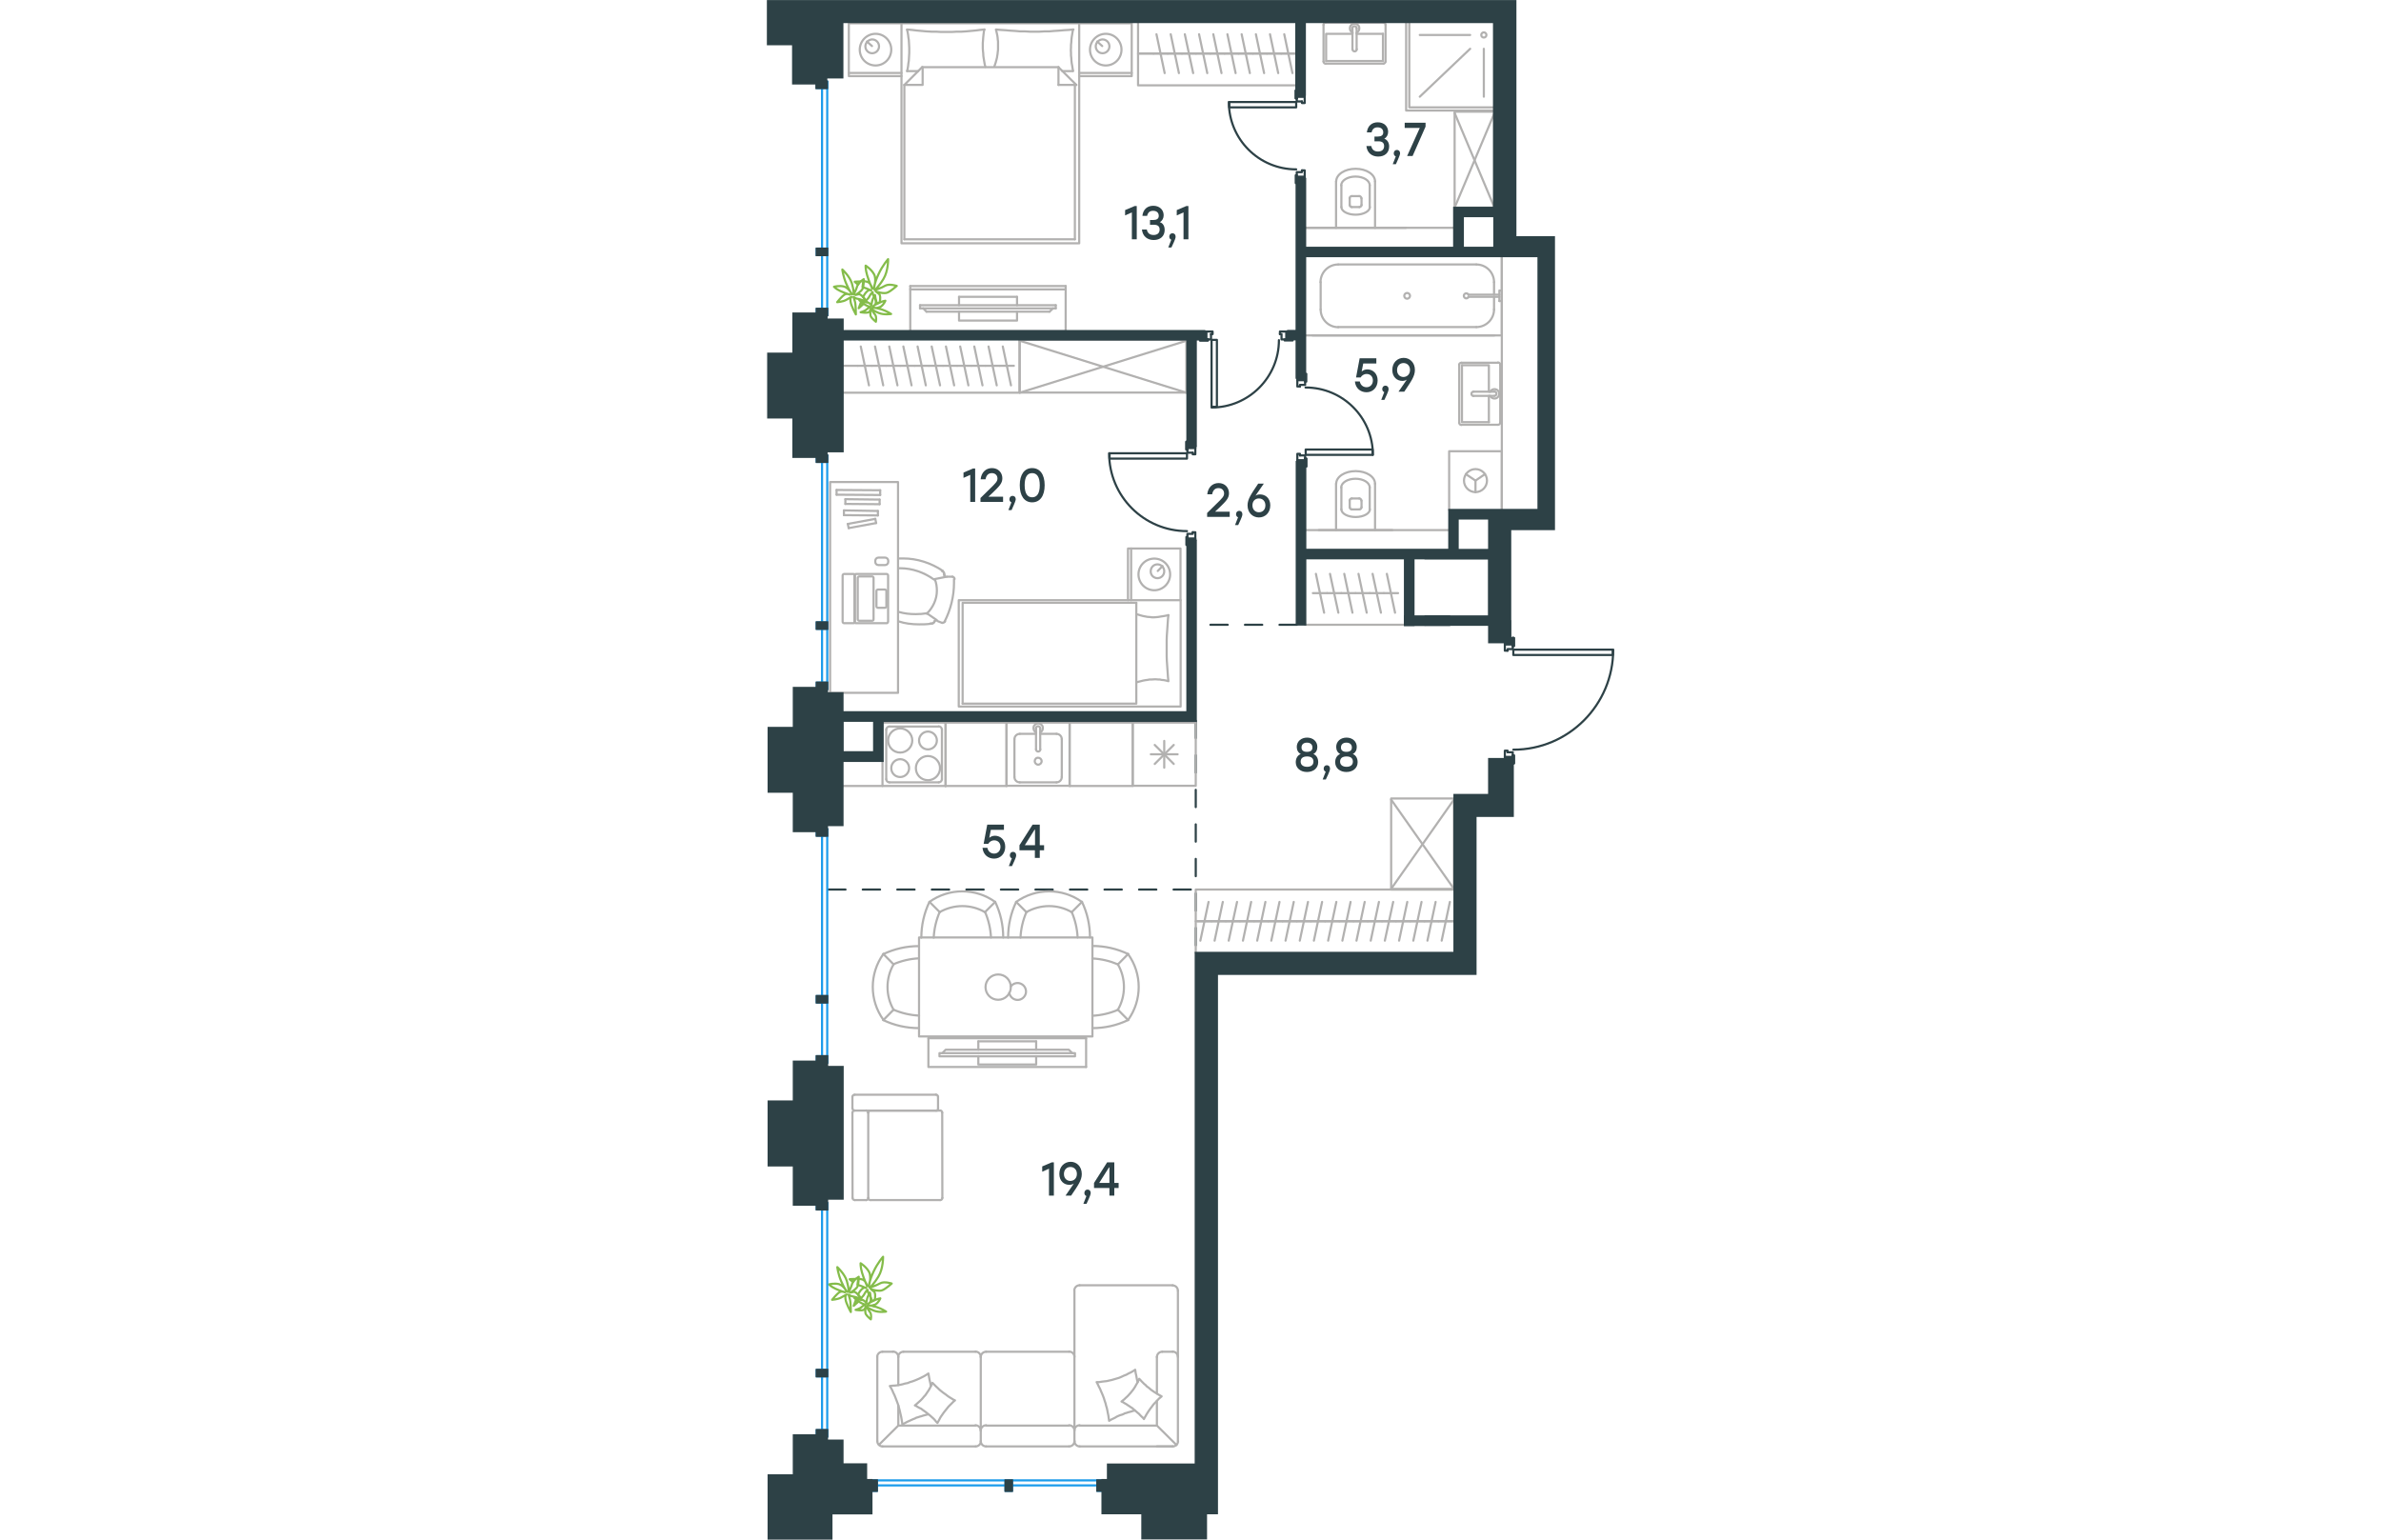 <?xml version="1.0" encoding="utf-8"?>
<!-- Generator: Adobe Illustrator 26.5.0, SVG Export Plug-In . SVG Version: 6.00 Build 0)  -->
<svg version="1.1" id="Слой_1" xmlns="http://www.w3.org/2000/svg" xmlns:xlink="http://www.w3.org/1999/xlink" x="0px" y="0px"
	 viewBox="0 0 588.9 1070" style="enable-background:new 0 0 588.9 1070;" xml:space="preserve" width="883" height="571">
<style type="text/css">
	.st0{fill:none;stroke:#2D4146;stroke-width:1.5;stroke-linecap:round;stroke-linejoin:round;stroke-miterlimit:10;}
	
		.st1{fill:none;stroke:#2D4146;stroke-width:1.5;stroke-linecap:round;stroke-linejoin:round;stroke-miterlimit:10;stroke-dasharray:12;}
	.st2{fill:none;stroke:#B2B1B0;stroke-width:1.5;stroke-linecap:round;stroke-linejoin:round;stroke-miterlimit:10;}
	.st3{fill:none;stroke:#B2B1B0;stroke-width:1.5;stroke-linecap:round;stroke-linejoin:round;stroke-miterlimit:22.926;}
	.st4{fill:none;stroke:#84BC4A;stroke-width:1.5;stroke-linecap:round;stroke-linejoin:round;stroke-miterlimit:22.926;}
	.st5{fill:none;stroke:#1D9CEB;stroke-width:1.5;stroke-linecap:round;stroke-linejoin:round;stroke-miterlimit:22.926;}
	.st6{enable-background:new    ;}
	.st7{fill:#2D4146;}
	.st8{fill-rule:evenodd;clip-rule:evenodd;fill:#2D4146;stroke:#2D4146;stroke-width:1.5;stroke-miterlimit:10;}
</style>
<rect x="292.3" y="309.9" class="st0" width="5.5" height="1.5"/>
<rect x="292.3" y="374.2" class="st0" width="5.5" height="1.4"/>
<path class="st0" d="M237.9,315c0,29.9,24.2,54.1,54.1,54.1"/>
<rect x="238.2" y="315" class="st0" width="53.8" height="3.7"/>
<line class="st0" x1="292.3" y1="312.4" x2="292.3" y2="311.2"/>
<polyline class="st0" points="292.3,309.9 292.3,307 291.6,307 291.6,312.4 292.3,312.4 "/>
<line class="st0" x1="292.3" y1="378.7" x2="292.3" y2="375.7"/>
<polyline class="st0" points="292.3,378.7 291.6,378.7 291.6,373.2 292.3,373.2 292.3,374.2 292.3,373.2 291.6,373.2 291.6,378.7 
	292.3,378.7 292.3,375.7 "/>
<line class="st0" x1="292.3" y1="312.4" x2="292.3" y2="311.2"/>
<polyline class="st0" points="292.3,309.9 292.3,307 291.6,307 291.6,312.4 292.3,312.4 "/>
<polyline class="st0" points="296,314.6 296,315.7 297.8,315.7 297.8,311.2 "/>
<polyline class="st0" points="292.3,311.2 292.3,314.6 296,314.6 "/>
<polyline class="st0" points="296,369.9 296,371 292.3,371 292.3,374.2 "/>
<polyline class="st0" points="297.8,374.2 297.8,369.9 296,369.9 "/>
<rect x="512.9" y="526" class="st0" width="5.5" height="1.4"/>
<rect x="512.9" y="446.4" class="st0" width="5.5" height="1.5"/>
<path class="st0" d="M518.8,521c38.3,0,69.4-31.1,69.4-69.5"/>
<rect x="518.8" y="451.5" class="st0" width="69.1" height="3.7"/>
<line class="st0" x1="518.4" y1="525" x2="518.4" y2="526"/>
<polyline class="st0" points="518.4,527.5 518.4,530.5 519.2,530.5 519.2,525 518.4,525 "/>
<line class="st0" x1="518.4" y1="443.4" x2="518.4" y2="446.4"/>
<polyline class="st0" points="518.4,447.8 518.4,448.9 519.2,448.9 519.2,443.4 518.4,443.4 "/>
<line class="st0" x1="518.4" y1="525" x2="518.4" y2="526"/>
<polyline class="st0" points="518.4,527.5 518.4,530.5 519.2,530.5 519.2,525 518.4,525 "/>
<line class="st0" x1="518.4" y1="443.4" x2="518.4" y2="446.4"/>
<polyline class="st0" points="518.4,447.8 518.4,448.9 519.2,448.9 519.2,443.4 518.4,443.4 "/>
<polyline class="st0" points="514.8,452.2 514.8,451.1 518.4,451.1 518.4,447.8 "/>
<polyline class="st0" points="512.9,447.8 512.9,452.2 514.8,452.2 "/>
<polyline class="st0" points="514.8,522.8 514.8,521.7 512.9,521.7 512.9,526 "/>
<polyline class="st0" points="518.4,526 518.4,522.8 514.8,522.8 "/>
<rect x="304" y="230.4" class="st0" width="1.5" height="5.5"/>
<rect x="361" y="230.4" class="st0" width="1.4" height="5.5"/>
<path class="st0" d="M309.1,283.2c25.8,0,46.8-21,46.8-46.8"/>
<rect x="309.1" y="236.2" class="st0" width="3.7" height="46.5"/>
<line class="st0" x1="306.5" y1="235.9" x2="305.5" y2="235.9"/>
<polyline class="st0" points="304,235.9 301.1,235.9 301.1,236.6 306.5,236.6 306.5,235.9 "/>
<line class="st0" x1="365.4" y1="235.9" x2="362.4" y2="235.9"/>
<polyline class="st0" points="365.4,235.9 365.4,236.6 359.9,236.6 359.9,235.9 361,235.9 359.9,235.9 359.9,236.6 365.4,236.6 
	365.4,235.9 362.4,235.9 "/>
<line class="st0" x1="306.5" y1="235.9" x2="305.5" y2="235.9"/>
<polyline class="st0" points="304,235.9 301.1,235.9 301.1,236.6 306.5,236.6 306.5,235.9 "/>
<polyline class="st0" points="308.7,232.2 309.8,232.2 309.8,230.4 305.5,230.4 "/>
<polyline class="st0" points="305.5,235.9 308.7,235.9 308.7,232.2 "/>
<polyline class="st0" points="356.6,232.2 357.7,232.2 357.7,235.9 361,235.9 "/>
<polyline class="st0" points="361,230.4 356.6,230.4 356.6,232.2 "/>
<rect x="368.3" y="65.8" class="st0" width="5.5" height="1.5"/>
<rect x="368.3" y="122.8" class="st0" width="5.5" height="1.5"/>
<path class="st0" d="M321.1,70.9c0,25.9,20.9,46.8,46.8,46.8"/>
<rect x="321.4" y="70.9" class="st0" width="46.5" height="3.7"/>
<line class="st0" x1="368.3" y1="68.3" x2="368.3" y2="67.2"/>
<polyline class="st0" points="368.3,65.8 368.3,62.9 367.6,62.9 367.6,68.3 368.3,68.3 "/>
<line class="st0" x1="368.3" y1="127.2" x2="368.3" y2="124.3"/>
<polyline class="st0" points="368.3,127.2 367.6,127.2 367.6,121.8 368.3,121.8 368.3,122.8 368.3,121.8 367.6,121.8 367.6,127.2 
	368.3,127.2 368.3,124.3 "/>
<line class="st0" x1="368.3" y1="68.3" x2="368.3" y2="67.2"/>
<polyline class="st0" points="368.3,65.8 368.3,62.9 367.6,62.9 367.6,68.3 368.3,68.3 "/>
<polyline class="st0" points="371.9,70.5 371.9,71.6 373.8,71.6 373.8,67.2 "/>
<polyline class="st0" points="368.3,67.2 368.3,70.5 371.9,70.5 "/>
<polyline class="st0" points="371.9,118.4 371.9,119.6 368.3,119.6 368.3,122.8 "/>
<polyline class="st0" points="373.8,122.8 373.8,118.4 371.9,118.4 "/>
<rect x="368.7" y="319.8" class="st0" width="5.5" height="1.5"/>
<rect x="368.7" y="262.7" class="st0" width="5.5" height="1.5"/>
<path class="st0" d="M421.2,316.1c0-25.9-20.9-46.8-46.8-46.8"/>
<rect x="374.5" y="312.4" class="st0" width="46.5" height="3.7"/>
<line class="st0" x1="374.1" y1="318.7" x2="374.1" y2="319.8"/>
<polyline class="st0" points="374.1,321.2 374.1,324.2 374.9,324.2 374.9,318.7 374.1,318.7 "/>
<line class="st0" x1="374.1" y1="259.8" x2="374.1" y2="262.7"/>
<polyline class="st0" points="374.1,259.8 374.9,259.8 374.9,265.2 374.1,265.2 374.1,264.2 374.1,265.2 374.9,265.2 374.9,259.8 
	374.1,259.8 374.1,262.7 "/>
<line class="st0" x1="374.1" y1="318.7" x2="374.1" y2="319.8"/>
<polyline class="st0" points="374.1,321.2 374.1,324.2 374.9,324.2 374.9,318.7 374.1,318.7 "/>
<polyline class="st0" points="370.5,316.5 370.5,315.4 368.7,315.4 368.7,319.8 "/>
<polyline class="st0" points="374.1,319.8 374.1,316.5 370.5,316.5 "/>
<polyline class="st0" points="370.5,268.6 370.5,267.5 374.1,267.5 374.1,264.2 "/>
<polyline class="st0" points="368.7,264.2 368.7,268.6 370.5,268.6 "/>
<line class="st1" x1="368.3" y1="434.2" x2="295" y2="434.2"/>
<line class="st1" x1="298.1" y1="500.9" x2="298.1" y2="662.2"/>
<line class="st1" x1="42.7" y1="618.2" x2="298.1" y2="618.2"/>
<line class="st2" x1="53.4" y1="254.2" x2="63.3" y2="254.2"/>
<line class="st2" x1="63.3" y1="254.2" x2="73.1" y2="254.2"/>
<line class="st2" x1="71" y1="267.8" x2="65.3" y2="240.8"/>
<line class="st2" x1="73.1" y1="254.2" x2="83" y2="254.2"/>
<line class="st2" x1="80.9" y1="267.8" x2="75.2" y2="240.8"/>
<line class="st2" x1="83" y1="254.2" x2="92.8" y2="254.2"/>
<line class="st2" x1="90.8" y1="267.8" x2="85.1" y2="240.8"/>
<line class="st2" x1="92.8" y1="254.2" x2="102.7" y2="254.2"/>
<line class="st2" x1="100.6" y1="267.8" x2="94.9" y2="240.8"/>
<line class="st2" x1="102.7" y1="254.2" x2="112.6" y2="254.2"/>
<line class="st2" x1="110.5" y1="267.8" x2="104.8" y2="240.8"/>
<line class="st2" x1="112.6" y1="254.2" x2="122.4" y2="254.2"/>
<line class="st2" x1="120.4" y1="267.8" x2="114.6" y2="240.8"/>
<line class="st2" x1="122.4" y1="254.2" x2="132.3" y2="254.2"/>
<line class="st2" x1="130.2" y1="267.8" x2="124.5" y2="240.8"/>
<line class="st2" x1="132.3" y1="254.2" x2="142.2" y2="254.2"/>
<line class="st2" x1="140.1" y1="267.8" x2="134.4" y2="240.8"/>
<line class="st2" x1="142.2" y1="254.2" x2="152" y2="254.2"/>
<line class="st2" x1="149.9" y1="267.8" x2="144.2" y2="240.8"/>
<line class="st2" x1="152" y1="254.2" x2="161.9" y2="254.2"/>
<line class="st2" x1="159.8" y1="267.8" x2="154.1" y2="240.8"/>
<line class="st2" x1="161.9" y1="254.2" x2="171.7" y2="254.2"/>
<line class="st2" x1="169.7" y1="267.8" x2="164" y2="240.8"/>
<polyline class="st2" points="52.5,272.9 175.6,272.9 175.6,235.9 "/>
<line class="st2" x1="269.6" y1="517.7" x2="282.8" y2="530.9"/>
<line class="st2" x1="282.8" y1="517.7" x2="269.6" y2="530.9"/>
<line class="st2" x1="266.9" y1="524.2" x2="285.5" y2="524.2"/>
<line class="st2" x1="276.2" y1="514.9" x2="276.2" y2="533.5"/>
<rect x="254.3" y="502.2" class="st2" width="43.8" height="43.9"/>
<polyline class="st2" points="254.3,546.2 210.5,546.2 254.3,546.2 254.3,502.2 "/>
<path class="st2" d="M210.5,546.2v-43.9V546.2z"/>
<line class="st2" x1="254.3" y1="502.2" x2="210.5" y2="502.2"/>
<line class="st2" x1="175.8" y1="510" x2="187.1" y2="510"/>
<path class="st2" d="M186.2,529c0,1.3,1.1,2.4,2.4,2.4c1.3,0,2.4-1.1,2.4-2.4c0-1.3-1.1-2.4-2.4-2.4
	C187.2,526.5,186.2,527.7,186.2,529z"/>
<path class="st2" d="M187.1,520.8c0,0.8,0.7,1.5,1.5,1.5s1.5-0.7,1.5-1.5"/>
<line class="st2" x1="187.1" y1="506.2" x2="187.1" y2="520.8"/>
<path class="st2" d="M190,506.2c0-0.8-0.6-1.5-1.5-1.5c-0.8,0-1.5,0.7-1.5,1.5"/>
<line class="st2" x1="190" y1="506.2" x2="190" y2="520.8"/>
<path class="st2" d="M190,509c1.4-0.7,2.1-2.2,1.8-3.7s-1.7-2.6-3.2-2.6s-2.9,1.1-3.2,2.6s0.4,3.1,1.8,3.7"/>
<path class="st2" d="M175.8,510c-2,0-3.7,1.6-3.7,3.7"/>
<path class="st2" d="M205,513.7c0-2-1.6-3.7-3.7-3.7"/>
<path class="st2" d="M172.1,540c0,2,1.6,3.7,3.7,3.7"/>
<path class="st2" d="M201.3,543.7c2,0,3.7-1.6,3.7-3.7"/>
<line class="st2" x1="172.1" y1="513.7" x2="172.1" y2="540"/>
<line class="st2" x1="175.8" y1="543.7" x2="201.3" y2="543.7"/>
<line class="st2" x1="205" y1="540" x2="205" y2="513.7"/>
<line class="st2" x1="201.3" y1="510" x2="190" y2="510"/>
<rect x="166.6" y="502.2" class="st2" width="43.8" height="43.9"/>
<polyline class="st2" points="166.6,502.2 166.6,546.2 166.6,502.2 124.2,502.2 "/>
<path class="st2" d="M166.6,546.2h-42.4H166.6z"/>
<line class="st2" x1="124.2" y1="502.2" x2="124.2" y2="546.2"/>
<path class="st2" d="M92.7,523c4.6,0,8.4-3.8,8.4-8.4c0-4.6-3.8-8.4-8.4-8.4c-4.6,0-8.4,3.8-8.4,8.4C84.3,519.2,88,523,92.7,523z"/>
<path class="st2" d="M92.7,540c3.4,0,6.2-2.8,6.2-6.2s-2.8-6.2-6.2-6.2s-6.2,2.8-6.2,6.2C86.5,537.4,89.3,540,92.7,540z"/>
<path class="st2" d="M112,542.2c4.6,0,8.4-3.8,8.4-8.4c0-4.6-3.8-8.4-8.4-8.4c-4.6,0-8.4,3.8-8.4,8.4
	C103.6,538.5,107.3,542.2,112,542.2z"/>
<path class="st2" d="M112,520.8c3.4,0,6.2-2.8,6.2-6.2s-2.8-6.2-6.2-6.2s-6.2,2.8-6.2,6.2C105.8,518,108.5,520.8,112,520.8z"/>
<path class="st2" d="M83,541.5c0,1.2,1,2.2,2.2,2.2"/>
<path class="st2" d="M85.2,504.9c-1.2,0-2.2,1-2.2,2.2"/>
<path class="st2" d="M119.5,543.7c1.2,0,2.2-1,2.2-2.2"/>
<path class="st2" d="M121.7,507c0-1.2-1-2.2-2.2-2.2"/>
<line class="st2" x1="83" y1="541.5" x2="83" y2="507"/>
<line class="st2" x1="119.5" y1="543.7" x2="85.2" y2="543.7"/>
<line class="st2" x1="121.7" y1="507" x2="121.7" y2="541.5"/>
<line class="st2" x1="85.2" y1="504.9" x2="119.5" y2="504.9"/>
<polyline class="st2" points="124.2,546.2 80.4,546.2 80.4,528.7 "/>
<polyline class="st2" points="80.4,502.2 124.3,502.2 124.3,546.2 "/>
<rect x="93.6" y="16.2" class="st2" width="123.5" height="152.9"/>
<polyline class="st2" points="217,16.2 253.6,16.2 253.6,52.9 217,52.9 "/>
<polyline class="st2" points="93.6,16.2 57,16.2 57,52.9 93.6,52.9 "/>
<line class="st2" x1="253.6" y1="50.7" x2="217" y2="50.7"/>
<line class="st2" x1="93.6" y1="50.7" x2="57" y2="50.7"/>
<path class="st2" d="M224.6,34.5c0,6.1,4.9,11,11,11c6,0,10.9-4.9,10.9-11s-4.9-11-10.9-11C229.5,23.5,224.6,28.5,224.6,34.5z"/>
<path class="st2" d="M228.6,32.2c0,2.6,2.1,4.8,4.7,4.8c2.6,0,4.8-2.1,4.8-4.8c0-2.6-2.1-4.8-4.8-4.8
	C230.7,27.5,228.6,29.7,228.6,32.2z"/>
<line class="st2" x1="233.1" y1="32" x2="229.6" y2="28.9"/>
<path class="st2" d="M64.6,34.5c0,6.1,4.9,11,11,11c6,0,10.9-4.9,10.9-11s-4.9-11-10.9-11C69.5,23.5,64.6,28.5,64.6,34.5z"/>
<path class="st2" d="M68.5,32.2c0,2.6,2.1,4.8,4.7,4.8c2.6,0,4.8-2.1,4.8-4.8c0-2.6-2.1-4.8-4.8-4.8C70.7,27.5,68.5,29.7,68.5,32.2z
	"/>
<line class="st2" x1="73.1" y1="32" x2="69.6" y2="28.9"/>
<line class="st2" x1="205.4" y1="49.4" x2="212.8" y2="49.4"/>
<polyline class="st2" points="108.3,46.7 108.3,59 95.6,59 "/>
<line class="st2" x1="215.1" y1="59" x2="202.7" y2="46.7"/>
<line class="st2" x1="97.5" y1="49.4" x2="105.2" y2="49.4"/>
<line class="st2" x1="202.7" y1="46.7" x2="202.7" y2="59"/>
<line class="st2" x1="107.9" y1="46.7" x2="95.6" y2="59"/>
<line class="st2" x1="215.1" y1="59" x2="202.7" y2="59"/>
<polyline class="st2" points="159.3,20.5 162.6,20.8 165.9,21 169.3,21.3 172.6,21.5 176,21.8 179.4,21.8 182.8,22 186.2,22 
	189.5,22 192.9,21.8 196.3,21.8 199.6,21.5 203,21.3 206.4,21 209.7,20.8 213.1,20.5 "/>
<polyline class="st2" points="158.2,46 158.5,45.2 158.8,44.2 159.1,43.4 159.3,42.5 159.6,41.5 159.8,40.7 160,39.9 160.1,39 
	160.3,38 160.4,37.2 160.5,36.2 160.6,35.4 160.7,34.5 160.7,33.5 160.7,32.5 160.7,31.5 160.7,30.2 160.7,28.8 160.5,27.4 
	160.4,26 160.2,24.7 159.9,23.3 159.6,22 159.3,20.7 "/>
<polyline class="st2" points="212.8,20.5 212.5,22.2 212.2,24 211.9,25.8 211.7,27.7 211.6,29.5 211.4,31.2 211.4,33 211.3,34.8 
	211.4,36.7 211.4,38.5 211.6,40.2 211.7,42 211.9,43.9 212.2,45.5 212.5,47.4 212.8,49.2 "/>
<polyline class="st2" points="151.1,20.5 150.7,23.2 150.4,26 150.3,27.4 150.2,28.7 150.1,30 150.1,31.4 150.1,33.2 150.2,35.2 
	150.4,37 150.5,39 150.8,40.9 151.1,42.7 151.4,44.5 151.9,46.5 "/>
<line class="st2" x1="214.1" y1="166.3" x2="214.1" y2="59"/>
<polyline class="st2" points="97.5,20.5 100.9,20.8 104.2,21.2 107.5,21.5 110.9,21.8 114.3,22 117.6,22 121,22.2 124.4,22.2 
	125.6,22.2 128.8,22.2 132,22 135.3,22 138.5,21.8 141.7,21.5 145,21.2 148.1,20.8 151.3,20.5 "/>
<polyline class="st2" points="97.5,49.4 97.9,47.7 98.2,45.9 98.4,44 98.7,42.2 98.8,40.4 98.9,38.5 99,36.9 99,35 99,33.2 
	98.9,31.4 98.8,29.5 98.7,27.8 98.4,26 98.2,24.2 97.9,22.5 97.5,20.7 "/>
<line class="st2" x1="95.6" y1="59" x2="95.6" y2="166.3"/>
<line class="st2" x1="202.7" y1="46.7" x2="107.9" y2="46.7"/>
<line class="st2" x1="214.1" y1="166.3" x2="95.6" y2="166.3"/>
<line class="st2" x1="488.8" y1="33.9" x2="453.8" y2="67.2"/>
<line class="st2" x1="498.3" y1="33.9" x2="498.3" y2="67.2"/>
<line class="st2" x1="488.8" y1="24.3" x2="453.8" y2="24.3"/>
<path class="st2" d="M496.5,24.3c0,1,0.8,1.8,1.8,1.8s1.8-0.8,1.8-1.8s-0.8-1.8-1.8-1.8C497.3,22.5,496.5,23.3,496.5,24.3z"/>
<polyline class="st2" points="505.6,74.6 446.5,74.6 446.5,15.3 "/>
<polyline class="st2" points="505.6,76.8 444.3,76.8 444.3,15.3 "/>
<path class="st2" d="M413.2,137.8c0-0.8-0.7-1.5-1.5-1.5"/>
<path class="st2" d="M406.5,136.3c-0.8,0-1.5,0.7-1.5,1.5"/>
<path class="st2" d="M411.8,143.9c0.8,0,1.5-0.7,1.5-1.5"/>
<path class="st2" d="M405.1,142.4c0,0.8,0.6,1.5,1.4,1.5"/>
<line class="st2" x1="413.3" y1="142.6" x2="413.3" y2="137.8"/>
<line class="st2" x1="411.8" y1="136.3" x2="406.5" y2="136.3"/>
<line class="st2" x1="405.1" y1="137.8" x2="405.1" y2="142.6"/>
<line class="st2" x1="406.5" y1="143.9" x2="411.8" y2="143.9"/>
<path class="st2" d="M399.3,143.9c0,2.9,4.4,5.3,9.9,5.3c5.4,0,9.9-2.4,9.9-5.3"/>
<line class="st2" x1="419" y1="128.8" x2="419" y2="143.9"/>
<path class="st2" d="M419,128.8c0-3.4-4.4-6.1-9.9-6.1c-5.4,0-9.9,2.7-9.9,6.1"/>
<line class="st2" x1="399.3" y1="128.8" x2="399.3" y2="143.9"/>
<path class="st2" d="M422.7,126.1c0-4.9-6-8.8-13.5-8.8s-13.5,3.9-13.5,8.8"/>
<line class="st2" x1="422.7" y1="126.1" x2="422.7" y2="158.3"/>
<line class="st2" x1="395.6" y1="126.1" x2="395.6" y2="158.3"/>
<line class="st2" x1="444.2" y1="158.3" x2="374.1" y2="158.3"/>
<line class="st2" x1="409.9" y1="23.5" x2="428.2" y2="23.5"/>
<polyline class="st2" points="407,23.5 388.7,23.5 388.7,42.4 "/>
<polyline class="st2" points="388.7,42.4 428.2,42.4 428.2,23.5 "/>
<path class="st2" d="M428.5,44.2c0.8,0,1.5-0.7,1.5-1.5"/>
<path class="st2" d="M386.9,42.8c0,0.8,0.7,1.5,1.5,1.5"/>
<path class="st2" d="M430,17.2c0-0.8-0.7-1.5-1.5-1.5"/>
<path class="st2" d="M388.4,15.7c-0.8,0-1.5,0.6-1.5,1.5"/>
<path class="st2" d="M407,34.2c0,0.8,0.7,1.5,1.5,1.5s1.5-0.6,1.5-1.5"/>
<line class="st2" x1="409.9" y1="19.7" x2="409.9" y2="34.2"/>
<path class="st2" d="M409.9,19.7c0-0.8-0.6-1.5-1.5-1.5c-0.8,0-1.5,0.6-1.5,1.5"/>
<line class="st2" x1="407" y1="19.7" x2="407" y2="34.2"/>
<path class="st2" d="M409.9,22.7c1.4-0.7,2.1-2.2,1.8-3.7c-0.3-1.5-1.7-2.6-3.2-2.6s-2.9,1.1-3.2,2.6c-0.3,1.5,0.4,3.1,1.8,3.7"/>
<line class="st2" x1="430" y1="17.2" x2="430" y2="42.8"/>
<line class="st2" x1="428.6" y1="44.2" x2="388.4" y2="44.2"/>
<line class="st2" x1="386.9" y1="42.8" x2="386.9" y2="17.2"/>
<line class="st2" x1="388.4" y1="15.7" x2="428.6" y2="15.7"/>
<line class="st2" x1="374.1" y1="158.3" x2="477.9" y2="158.3"/>
<line class="st2" x1="505.4" y1="196.1" x2="505.4" y2="204.8"/>
<path class="st2" d="M487.6,204.8c-0.3-0.7-1.1-1.1-1.9-0.9c-0.8,0.2-1.3,0.9-1.3,1.7s0.6,1.5,1.3,1.7c0.8,0.2,1.6-0.2,1.9-0.9"/>
<line class="st2" x1="509.1" y1="204.8" x2="487.6" y2="204.8"/>
<line class="st2" x1="509.1" y1="206.3" x2="487.6" y2="206.3"/>
<line class="st2" x1="509.1" y1="209.2" x2="510.8" y2="209.2"/>
<polyline class="st2" points="509.1,209.2 509.1,201.9 510.8,201.9 "/>
<path class="st2" d="M447,205.6c0-1.1-0.9-2-2-2s-2,0.9-2,2s0.9,2,2,2S447,206.6,447,205.6z"/>
<path class="st2" d="M505.4,196.1c0-6.8-5.5-12.3-12.3-12.3"/>
<path class="st2" d="M493.1,227.3c6.8,0,12.3-5.5,12.3-12.3"/>
<path class="st2" d="M397.1,183.8c-6.8,0-12.3,5.5-12.3,12.3"/>
<path class="st2" d="M384.9,215.1c0,6.8,5.5,12.3,12.3,12.3"/>
<line class="st2" x1="505.4" y1="215.1" x2="505.4" y2="206.3"/>
<line class="st2" x1="493.1" y1="183.8" x2="397.1" y2="183.8"/>
<line class="st2" x1="384.9" y1="196.1" x2="384.9" y2="215.1"/>
<line class="st2" x1="397.1" y1="227.3" x2="493.1" y2="227.3"/>
<polyline class="st2" points="379.2,233.1 510.8,233.1 510.8,178.1 "/>
<line class="st2" x1="501.8" y1="275.1" x2="501.8" y2="293.4"/>
<polyline class="st2" points="501.8,272.2 501.8,253.8 483.1,253.8 "/>
<polyline class="st2" points="483.1,253.8 483.1,293.4 501.8,293.4 "/>
<path class="st2" d="M481.2,293.8c0,0.8,0.6,1.5,1.4,1.5"/>
<path class="st2" d="M482.6,252.1c-0.8,0-1.5,0.7-1.5,1.5"/>
<path class="st2" d="M508.2,295.2c0.8,0,1.5-0.7,1.5-1.5"/>
<path class="st2" d="M509.7,253.4c0-0.8-0.7-1.5-1.5-1.5"/>
<path class="st2" d="M491.1,272.2c-0.8,0-1.4,0.7-1.4,1.5s0.6,1.5,1.4,1.5"/>
<line class="st2" x1="505.7" y1="275.1" x2="491.1" y2="275.1"/>
<path class="st2" d="M505.7,275.1c0.8,0,1.4-0.7,1.4-1.5s-0.6-1.5-1.4-1.5"/>
<line class="st2" x1="505.7" y1="272.2" x2="491.1" y2="272.2"/>
<path class="st2" d="M502.7,275.1c0.7,1.4,2.2,2.1,3.7,1.8c1.5-0.3,2.6-1.7,2.6-3.2c0-1.6-1.1-2.9-2.6-3.2c-1.5-0.3-3.1,0.4-3.7,1.8
	"/>
<line class="st2" x1="508.2" y1="295.2" x2="482.6" y2="295.2"/>
<line class="st2" x1="481.2" y1="293.8" x2="481.2" y2="253.4"/>
<line class="st2" x1="482.6" y1="252.1" x2="508.2" y2="252.1"/>
<line class="st2" x1="509.7" y1="253.4" x2="509.7" y2="293.8"/>
<polyline class="st2" points="499.1,329.5 492.5,334 485.8,329.5 "/>
<line class="st2" x1="492.5" y1="334" x2="492.5" y2="342.1"/>
<path class="st2" d="M492.5,326c-4.4,0-8,3.6-8,8s3.6,8,8,8s8-3.6,8-8S496.9,326,492.5,326z"/>
<polyline class="st2" points="510.8,354.5 510.8,313.6 474.2,313.6 474.2,354.5 "/>
<polyline class="st2" points="256.8,418.9 136.1,418.9 136.1,489 "/>
<polyline class="st2" points="256.8,426.8 258.3,427.2 259.9,427.7 261.4,428.1 263,428.4 264.5,428.7 266.1,428.8 267.7,429 
	269.3,429 270.6,428.9 271.8,428.8 273,428.6 274.2,428.4 275.5,428.2 276.7,428 279.1,427.5 "/>
<polyline class="st2" points="256.8,474.2 258.3,473.8 259.9,473.4 261.4,473 263,472.7 264.5,472.5 266.1,472.2 267.7,472.2 
	269.3,472.1 270.6,472.1 271.8,472.2 273.1,472.2 274.3,472.5 275.6,472.6 276.8,472.8 278,473.1 279.1,473.4 278.8,470.6 
	278.6,467.7 278.4,464.9 278.2,462 278,459.1 277.9,456.2 277.9,453.4 277.9,450.4 277.9,447.6 277.9,444.7 278,441.8 278.2,439 
	278.4,436.1 278.6,433.2 278.8,430.2 279.1,427.5 "/>
<polyline class="st2" points="256.8,418.9 256.8,489 136.1,489 "/>
<line class="st2" x1="271.7" y1="396.8" x2="275" y2="393.4"/>
<path class="st2" d="M271.5,401.8c2.6,0,4.7-2.1,4.7-4.8c0-2.6-2.1-4.8-4.7-4.8c-2.6,0-4.7,2.1-4.7,4.8
	C266.7,399.7,268.9,401.8,271.5,401.8z"/>
<rect x="133.4" y="417.1" class="st2" width="154.2" height="73.9"/>
<path class="st2" d="M269.3,410.2c6,0,11-4.9,11-11s-4.9-11-11-11s-11,4.9-11,11C258.3,405.2,263.2,410.2,269.3,410.2z"/>
<line class="st2" x1="253.2" y1="381.2" x2="253.2" y2="417.1"/>
<polyline class="st2" points="287.5,417.1 287.5,381.2 251,381.2 251,417.1 "/>
<line class="st2" x1="379.5" y1="412.2" x2="389.4" y2="412.2"/>
<line class="st2" x1="387.3" y1="425.8" x2="381.6" y2="398.8"/>
<line class="st2" x1="389.4" y1="412.2" x2="399.2" y2="412.2"/>
<line class="st2" x1="397.2" y1="425.8" x2="391.4" y2="398.8"/>
<line class="st2" x1="399.2" y1="412.2" x2="409.1" y2="412.2"/>
<line class="st2" x1="407" y1="425.8" x2="401.3" y2="398.8"/>
<line class="st2" x1="409.1" y1="412.2" x2="419" y2="412.2"/>
<line class="st2" x1="416.9" y1="425.8" x2="411.2" y2="398.8"/>
<line class="st2" x1="419" y1="412.2" x2="428.8" y2="412.2"/>
<line class="st2" x1="426.8" y1="425.8" x2="421" y2="398.8"/>
<line class="st2" x1="428.8" y1="412.2" x2="438.7" y2="412.2"/>
<line class="st2" x1="436.6" y1="425.8" x2="430.9" y2="398.8"/>
<line class="st2" x1="374.1" y1="434.2" x2="457.8" y2="434.2"/>
<line class="st2" x1="299.2" y1="640.2" x2="309.1" y2="640.2"/>
<line class="st2" x1="307" y1="626.8" x2="301.3" y2="653.7"/>
<line class="st2" x1="309.1" y1="640.2" x2="319" y2="640.2"/>
<line class="st2" x1="316.9" y1="626.8" x2="311.2" y2="653.7"/>
<line class="st2" x1="319" y1="640.2" x2="328.8" y2="640.2"/>
<line class="st2" x1="326.8" y1="626.8" x2="321" y2="653.7"/>
<line class="st2" x1="328.8" y1="640.2" x2="338.7" y2="640.2"/>
<line class="st2" x1="336.6" y1="626.8" x2="330.9" y2="653.7"/>
<line class="st2" x1="338.7" y1="640.2" x2="348.6" y2="640.2"/>
<line class="st2" x1="346.5" y1="626.8" x2="340.8" y2="653.7"/>
<line class="st2" x1="348.6" y1="640.2" x2="358.4" y2="640.2"/>
<line class="st2" x1="356.3" y1="626.8" x2="350.6" y2="653.7"/>
<line class="st2" x1="358.4" y1="640.2" x2="368.3" y2="640.2"/>
<line class="st2" x1="366.2" y1="626.8" x2="360.5" y2="653.7"/>
<line class="st2" x1="368.3" y1="640.2" x2="378.1" y2="640.2"/>
<line class="st2" x1="376.1" y1="626.8" x2="370.4" y2="653.7"/>
<line class="st2" x1="378.1" y1="640.2" x2="388" y2="640.2"/>
<line class="st2" x1="385.9" y1="626.8" x2="380.2" y2="653.7"/>
<line class="st2" x1="388" y1="640.2" x2="397.9" y2="640.2"/>
<line class="st2" x1="395.8" y1="626.8" x2="390.1" y2="653.7"/>
<line class="st2" x1="397.9" y1="640.2" x2="407.7" y2="640.2"/>
<line class="st2" x1="405.7" y1="626.8" x2="400" y2="653.7"/>
<line class="st2" x1="407.7" y1="640.2" x2="417.6" y2="640.2"/>
<line class="st2" x1="415.5" y1="626.8" x2="409.8" y2="653.7"/>
<line class="st2" x1="298.1" y1="640.2" x2="477.9" y2="640.2"/>
<line class="st2" x1="417.6" y1="640.2" x2="427.5" y2="640.2"/>
<line class="st2" x1="425.4" y1="626.8" x2="419.7" y2="653.7"/>
<line class="st2" x1="427.5" y1="640.2" x2="437.3" y2="640.2"/>
<line class="st2" x1="435.3" y1="626.8" x2="429.5" y2="653.7"/>
<line class="st2" x1="437.3" y1="640.2" x2="447.2" y2="640.2"/>
<line class="st2" x1="445.1" y1="626.8" x2="439.4" y2="653.7"/>
<line class="st2" x1="447.2" y1="640.2" x2="457.1" y2="640.2"/>
<line class="st2" x1="455" y1="626.8" x2="449.3" y2="653.7"/>
<line class="st2" x1="457.1" y1="640.2" x2="466.9" y2="640.2"/>
<line class="st2" x1="464.8" y1="626.8" x2="459.1" y2="653.7"/>
<line class="st2" x1="466.9" y1="640.2" x2="476.8" y2="640.2"/>
<line class="st2" x1="474.7" y1="626.8" x2="469" y2="653.7"/>
<polyline class="st2" points="298.1,662.2 298.1,618.2 477.9,618.2 "/>
<line class="st2" x1="434" y1="618.2" x2="477.9" y2="618.2"/>
<line class="st2" x1="80.4" y1="546.2" x2="52.7" y2="546.2"/>
<path class="st2" d="M164.3,651.5c0-8.6-1.9-17.1-5.6-24.8"/>
<path class="st2" d="M113,626.8c-3.7,7.8-5.6,16.2-5.6,24.8"/>
<path class="st2" d="M158.7,626.8c-13.6-9.8-32-9.8-45.7,0"/>
<line class="st2" x1="120.2" y1="633.9" x2="113.1" y2="626.8"/>
<line class="st2" x1="151.6" y1="633.9" x2="158.7" y2="626.8"/>
<path class="st2" d="M151.6,633.9c-9.7-5.6-21.7-5.6-31.5,0"/>
<path class="st2" d="M155.8,651.5c-0.3-6.1-1.7-12.1-4.1-17.7"/>
<path class="st2" d="M120.1,633.9c-2.4,5.6-3.8,11.6-4.1,17.7"/>
<path class="st2" d="M173.3,626.8c-3.7,7.8-5.6,16.2-5.6,24.8"/>
<path class="st2" d="M224.6,651.5c0-8.6-1.9-17.1-5.6-24.8"/>
<path class="st2" d="M219,626.8c-13.6-9.8-32-9.8-45.7,0"/>
<line class="st2" x1="211.9" y1="633.9" x2="219" y2="626.8"/>
<line class="st2" x1="180.4" y1="633.9" x2="173.3" y2="626.8"/>
<path class="st2" d="M211.9,633.9c-9.7-5.6-21.7-5.6-31.5,0"/>
<path class="st2" d="M180.4,633.9c-2.4,5.6-3.8,11.6-4.1,17.7"/>
<path class="st2" d="M216,651.5c-0.3-6.1-1.7-12.1-4.1-17.7"/>
<path class="st2" d="M226.3,714.5c8.6,0,17-1.9,24.8-5.6"/>
<path class="st2" d="M251.1,663c-7.8-3.7-16.2-5.6-24.8-5.6"/>
<path class="st2" d="M251.1,708.8c9.8-13.7,9.8-32.1,0-45.7"/>
<line class="st2" x1="244" y1="670.2" x2="251.1" y2="663"/>
<line class="st2" x1="244" y1="701.7" x2="251.1" y2="708.9"/>
<path class="st2" d="M244,701.7c5.6-9.7,5.6-21.8,0-31.5"/>
<path class="st2" d="M226.3,705.9c6.1-0.3,12.1-1.7,17.7-4.1"/>
<path class="st2" d="M244,670.2c-5.6-2.4-11.6-3.8-17.7-4.1"/>
<path class="st2" d="M80.9,708.9c7.7,3.7,16.2,5.6,24.8,5.6"/>
<path class="st2" d="M105.7,657.5c-8.6,0-17,1.9-24.8,5.6"/>
<path class="st2" d="M81,663c-9.8,13.7-9.8,32.1,0,45.7"/>
<line class="st2" x1="88.1" y1="670.2" x2="81" y2="663"/>
<line class="st2" x1="88.1" y1="701.7" x2="81" y2="708.9"/>
<path class="st2" d="M88.1,670.2c-5.6,9.7-5.6,21.8,0,31.5"/>
<path class="st2" d="M88.1,701.7c5.6,2.4,11.6,3.8,17.7,4.1"/>
<path class="st2" d="M105.7,666c-6.1,0.3-12.1,1.7-17.7,4.1"/>
<path class="st2" d="M168.5,690c0.5,2.7,2.8,4.8,5.6,4.9c2.8,0.1,5.2-1.8,5.9-4.5c0.6-2.7-0.7-5.5-3.3-6.7c-2.5-1.2-5.5-0.4-7.2,1.9
	"/>
<path class="st2" d="M169.6,686c0-4.9-3.9-8.8-8.8-8.8c-4.8,0-8.8,3.9-8.8,8.8c0,4.9,3.9,8.8,8.8,8.8S169.6,690.8,169.6,686z"/>
<rect x="105.8" y="651.5" class="st2" width="120.5" height="68.8"/>
<line class="st2" x1="147" y1="723.7" x2="147" y2="729.5"/>
<line class="st2" x1="187.2" y1="723.7" x2="187.2" y2="729.5"/>
<polyline class="st2" points="212.3,731.9 209.9,729.5 124.3,729.5 122,731.9 "/>
<rect x="120" y="731.9" class="st2" width="94.2" height="2.2"/>
<polyline class="st2" points="187.2,734 187.2,739.8 147,739.8 147,734 "/>
<line class="st2" x1="147" y1="723.7" x2="187.2" y2="723.7"/>
<polyline class="st2" points="112.3,721.5 112.3,741.5 221.9,741.5 "/>
<line class="st2" x1="112.3" y1="721.5" x2="221.9" y2="721.5"/>
<line class="st2" x1="221.9" y1="741.5" x2="221.9" y2="721.5"/>
<path class="st2" d="M61,771.8c-0.8,0-1.5,0.7-1.5,1.5"/>
<path class="st2" d="M70.5,773.2c0-0.8-0.7-1.5-1.5-1.5"/>
<path class="st2" d="M71.9,771.8c-0.8,0-1.5,0.7-1.5,1.5"/>
<path class="st2" d="M121.9,773.2c0-0.8-0.7-1.5-1.5-1.5"/>
<path class="st2" d="M61,760.8c-0.8,0-1.5,0.6-1.5,1.5"/>
<path class="st2" d="M59.5,770.2c0,0.8,0.7,1.5,1.5,1.5"/>
<path class="st2" d="M117.6,771.8c0.8,0,1.5-0.7,1.5-1.5"/>
<line class="st2" x1="59.6" y1="832.5" x2="59.5" y2="773.2"/>
<polyline class="st2" points="118.4,771.8 61,771.8 69,771.8 "/>
<polyline class="st2" points="70.5,832.5 70.5,773.2 70.5,828.8 "/>
<line class="st2" x1="72" y1="771.8" x2="120.5" y2="771.8"/>
<line class="st2" x1="121.9" y1="773.2" x2="122" y2="832.5"/>
<line class="st2" x1="117.6" y1="760.8" x2="61" y2="760.8"/>
<line class="st2" x1="59.5" y1="762.2" x2="59.5" y2="770.2"/>
<line class="st2" x1="119" y1="770.2" x2="119" y2="762.2"/>
<path class="st2" d="M119,762.2c0-0.8-0.7-1.5-1.5-1.5"/>
<line class="st2" x1="120.5" y1="834" x2="72" y2="834"/>
<line class="st2" x1="69.1" y1="834" x2="61" y2="834"/>
<path class="st2" d="M70.5,832.5c0,0.8,0.7,1.5,1.5,1.5"/>
<path class="st2" d="M120.5,834c0.8,0,1.5-0.6,1.5-1.5"/>
<path class="st2" d="M59.6,832.5c0,0.8,0.7,1.5,1.5,1.5"/>
<path class="st2" d="M69.1,834c0.8,0,1.5-0.7,1.5-1.5"/>
<line class="st2" x1="271.1" y1="990.7" x2="271.1" y2="973.5"/>
<line class="st2" x1="91.4" y1="962.5" x2="91.4" y2="943"/>
<polygon class="st2" points="258.8,958.2 258.3,959.4 257.8,960.5 257.2,961.5 256.5,962.7 255.9,963.8 255.2,964.9 254.5,965.9 
	253.7,966.9 252.9,967.9 252.1,968.8 251.2,969.8 250.3,970.7 249.4,971.5 248.5,972.4 247.5,973.2 246.5,974 247.6,974.5 
	248.7,975.2 249.8,975.8 250.8,976.5 251.9,977.2 252.9,977.9 253.9,978.5 254.9,979.4 255.8,980.2 256.8,981 257.7,981.8 
	258.6,982.5 259.5,983.5 260.4,984.4 261.3,985.2 262.1,986.2 262.7,985 263.3,984 263.9,982.9 264.6,981.8 265.3,980.7 266,979.7 
	266.7,978.7 267.5,977.7 268.2,976.7 269,975.7 269.9,974.8 270.8,973.9 271.6,973 272.5,972 273.5,971.2 274.4,970.4 273.3,969.8 
	272.2,969.2 271.2,968.5 270.1,967.9 269,967.2 268,966.5 267,965.8 266.1,965 265.1,964.2 264.1,963.5 263.2,962.5 262.3,961.8 
	261.4,960.9 260.5,960 259.6,959 "/>
<polyline class="st2" points="257.7,960.5 257.2,958.5 256.8,956.2 256.3,954 256.2,953 256,951.9 254.5,952.9 252.9,953.8 
	251.4,954.5 249.8,955.4 248.2,956 246.5,956.8 244.9,957.5 243.2,958 241.5,958.5 239.8,959 238,959.4 236.3,959.8 234.5,960 
	232.8,960.2 231,960.5 229.2,960.5 230,962 230.8,963.7 231.6,965.2 232.3,966.9 233,968.5 233.7,970.2 234.3,971.8 234.8,973.5 
	235.4,975.2 235.8,976.9 236.3,978.5 236.7,980.4 237,982 237.4,983.9 237.6,985.5 237.9,987.4 238.9,986.8 240,986.2 241.1,985.7 
	242.1,985.2 243.2,984.5 244.3,984 245.5,983.5 246.6,983.2 247.7,982.8 248.8,982.2 250,981.9 251.1,981.5 252.3,981.2 
	253.4,980.9 254.6,980.5 255.8,980.2 "/>
<polyline class="st2" points="114,963.2 113.6,961 113.1,958.9 112.7,956.7 112.5,955.5 112.3,954.5 110.8,955.5 109.3,956.4 
	107.7,957.2 106.1,958 104.5,958.7 102.8,959.4 101.2,960 99.5,960.5 97.8,961.2 96.1,961.5 94.4,962 92.6,962.4 90.9,962.7 
	89.1,962.9 87.3,963 85.5,963.2 86.4,964.7 87.2,966.2 87.9,967.9 88.7,969.5 89.3,971 90,972.8 90.6,974.4 91.2,976 91.7,977.8 
	92.2,979.5 92.6,981.2 93,983 93.4,984.7 93.7,986.5 94,988.2 94.2,990 95.2,989.4 96.3,988.8 97.4,988.2 98.5,987.7 99.6,987.2 
	100.7,986.7 101.8,986.2 102.9,985.8 104,985.2 105.2,984.9 106.3,984.5 107.5,984.2 108.6,983.8 109.8,983.5 110.9,983.2 
	112.1,982.9 "/>
<polygon class="st2" points="115.1,961 114.6,962.2 114.1,963.2 113.5,964.4 112.9,965.5 112.3,966.5 111.6,967.5 110.8,968.7 
	110.1,969.7 109.3,970.5 108.5,971.5 107.6,972.5 106.7,973.4 105.8,974.2 104.9,975 103.9,975.9 102.9,976.7 104,977.2 
	105.1,977.9 106.2,978.5 107.3,979 108.3,979.8 109.3,980.5 110.3,981.2 111.3,982 112.3,982.8 113.2,983.5 114.2,984.4 
	115.1,985.2 116,986 116.9,987 117.7,988 118.6,988.9 119.2,987.8 119.8,986.7 120.4,985.5 121,984.5 121.7,983.5 122.4,982.5 
	123.1,981.5 123.9,980.5 124.7,979.5 125.5,978.5 126.3,977.5 127.1,976.7 128,975.8 128.9,974.9 129.8,974 130.8,973.2 
	129.7,972.7 128.6,972 127.6,971.4 126.5,970.7 125.5,970 124.5,969.2 123.5,968.5 122.5,967.8 121.5,967 120.5,966.2 119.6,965.4 
	118.7,964.5 117.8,963.7 116.9,962.8 116,961.9 "/>
<line class="st2" x1="91.4" y1="990.7" x2="78" y2="1004"/>
<polyline class="st2" points="217.4,990.7 271.1,990.7 284.7,1004.2 "/>
<line class="st2" x1="152.4" y1="990.7" x2="210.1" y2="990.7"/>
<line class="st2" x1="91.4" y1="990.7" x2="145.1" y2="990.7"/>
<path class="st2" d="M217.4,990.5c-2,0-3.7,1.6-3.7,3.7"/>
<path class="st2" d="M213.8,994.2c0-2-1.6-3.7-3.7-3.7"/>
<path class="st2" d="M152.4,990.5c-2,0-3.7,1.6-3.7,3.7"/>
<path class="st2" d="M148.7,994.2c0-2-1.6-3.7-3.7-3.7"/>
<line class="st2" x1="217.4" y1="893.2" x2="282.1" y2="893.2"/>
<line class="st2" x1="213.8" y1="1001.5" x2="213.8" y2="897"/>
<line class="st2" x1="148.7" y1="943" x2="148.7" y2="1001.5"/>
<line class="st2" x1="217.4" y1="1005.2" x2="282.1" y2="1005.2"/>
<line class="st2" x1="152.4" y1="1005.2" x2="210.1" y2="1005.2"/>
<line class="st2" x1="152.4" y1="939.4" x2="210.1" y2="939.4"/>
<line class="st2" x1="95" y1="939.4" x2="145.1" y2="939.4"/>
<path class="st2" d="M213.8,1001.5c0,2,1.6,3.7,3.7,3.7"/>
<path class="st2" d="M210.1,1005.2c2,0,3.7-1.6,3.7-3.7"/>
<path class="st2" d="M148.7,1001.5c0,2,1.6,3.7,3.7,3.7"/>
<path class="st2" d="M145.1,1005.2c2,0,3.7-1.6,3.7-3.7"/>
<path class="st2" d="M213.8,943c0-2-1.6-3.7-3.7-3.7"/>
<path class="st2" d="M285.7,897c0-2-1.6-3.7-3.7-3.7"/>
<path class="st2" d="M217.4,893.2c-2,0-3.7,1.6-3.7,3.7"/>
<path class="st2" d="M152.4,939.4c-2,0-3.7,1.6-3.7,3.7"/>
<path class="st2" d="M148.7,943c0-2-1.6-3.7-3.7-3.7"/>
<path class="st2" d="M95,939.4c-2,0-3.7,1.6-3.7,3.7"/>
<path class="st2" d="M282.1,1005.2c2,0,3.7-1.6,3.7-3.7"/>
<path class="st2" d="M285.7,943c0-2-1.6-3.7-3.7-3.7"/>
<path class="st2" d="M274.8,939.4c-2,0-3.7,1.6-3.7,3.7"/>
<path class="st2" d="M76.8,1001.5c0,2,1.6,3.7,3.7,3.7"/>
<path class="st2" d="M80.4,939.4c-2,0-3.7,1.6-3.7,3.7"/>
<path class="st2" d="M91.4,943c0-2-1.6-3.7-3.7-3.7"/>
<line class="st2" x1="285.7" y1="897" x2="285.7" y2="1001.5"/>
<line class="st2" x1="282.1" y1="1005.2" x2="271.1" y2="1005.2"/>
<line class="st2" x1="271.1" y1="968.5" x2="271.1" y2="943"/>
<line class="st2" x1="274.8" y1="939.4" x2="282.1" y2="939.4"/>
<line class="st2" x1="76.8" y1="943" x2="76.8" y2="1001.5"/>
<line class="st2" x1="80.4" y1="1005.2" x2="145.1" y2="1005.2"/>
<line class="st2" x1="91.4" y1="990.7" x2="91.4" y2="976.8"/>
<line class="st2" x1="87.7" y1="939.4" x2="80.4" y2="939.4"/>
<path class="st2" d="M413.2,347.9c0-0.8-0.7-1.5-1.5-1.5"/>
<path class="st2" d="M406.5,346.4c-0.8,0-1.5,0.7-1.5,1.5"/>
<path class="st2" d="M411.8,354c0.8,0,1.5-0.7,1.5-1.5"/>
<path class="st2" d="M405.1,352.5c0,0.8,0.6,1.5,1.4,1.5"/>
<line class="st2" x1="413.3" y1="352.5" x2="413.3" y2="347.9"/>
<line class="st2" x1="411.8" y1="346.4" x2="406.5" y2="346.4"/>
<line class="st2" x1="405.1" y1="347.9" x2="405.1" y2="352.5"/>
<line class="st2" x1="406.5" y1="354" x2="411.8" y2="354"/>
<path class="st2" d="M399.3,354c0,2.9,4.4,5.3,9.9,5.3c5.4,0,9.9-2.4,9.9-5.3"/>
<line class="st2" x1="419" y1="338.8" x2="419" y2="354"/>
<path class="st2" d="M419,338.8c0-3.4-4.4-6.1-9.9-6.1c-5.4,0-9.9,2.7-9.9,6.1"/>
<line class="st2" x1="399.3" y1="338.8" x2="399.3" y2="354"/>
<path class="st2" d="M422.7,336.2c0-4.9-6-8.8-13.5-8.8s-13.5,3.9-13.5,8.8"/>
<line class="st2" x1="422.7" y1="336.2" x2="422.7" y2="368.4"/>
<line class="st2" x1="395.6" y1="336.2" x2="395.6" y2="368.4"/>
<line class="st2" x1="434.7" y1="368.4" x2="383.6" y2="368.4"/>
<line class="st2" x1="374.1" y1="368.4" x2="474.2" y2="368.4"/>
<line class="st2" x1="258.9" y1="37.2" x2="268.7" y2="37.2"/>
<line class="st2" x1="268.7" y1="37.2" x2="278.6" y2="37.2"/>
<line class="st2" x1="276.5" y1="50.8" x2="270.8" y2="23.8"/>
<line class="st2" x1="278.6" y1="37.2" x2="288.5" y2="37.2"/>
<line class="st2" x1="286.4" y1="50.8" x2="280.7" y2="23.8"/>
<line class="st2" x1="288.5" y1="37.2" x2="298.3" y2="37.2"/>
<line class="st2" x1="296.3" y1="50.8" x2="290.5" y2="23.8"/>
<line class="st2" x1="298.3" y1="37.2" x2="308.2" y2="37.2"/>
<line class="st2" x1="306.1" y1="50.8" x2="300.4" y2="23.8"/>
<line class="st2" x1="258" y1="37.2" x2="368.3" y2="37.2"/>
<line class="st2" x1="308.2" y1="37.2" x2="318.1" y2="37.2"/>
<line class="st2" x1="316" y1="50.8" x2="310.3" y2="23.8"/>
<line class="st2" x1="318.1" y1="37.2" x2="327.9" y2="37.2"/>
<line class="st2" x1="325.8" y1="50.8" x2="320.1" y2="23.8"/>
<line class="st2" x1="327.9" y1="37.2" x2="337.8" y2="37.2"/>
<line class="st2" x1="335.7" y1="50.8" x2="330" y2="23.8"/>
<line class="st2" x1="337.8" y1="37.2" x2="347.6" y2="37.2"/>
<line class="st2" x1="345.6" y1="50.8" x2="339.9" y2="23.8"/>
<line class="st2" x1="347.6" y1="37.2" x2="357.5" y2="37.2"/>
<line class="st2" x1="355.4" y1="50.8" x2="349.7" y2="23.8"/>
<line class="st2" x1="357.5" y1="37.2" x2="367.4" y2="37.2"/>
<line class="st2" x1="365.3" y1="50.8" x2="359.6" y2="23.8"/>
<polyline class="st2" points="258,15.3 258,59.3 368.3,59.3 "/>
<line class="st2" x1="510.8" y1="354.5" x2="510.8" y2="178.1"/>
<line class="st2" x1="505.6" y1="233.1" x2="374.1" y2="233.1"/>
<line class="st3" x1="207.7" y1="201.1" x2="99.7" y2="201.1"/>
<polyline class="st3" points="99.7,198.8 99.7,230.3 207.7,230.3 207.7,198.8 "/>
<line class="st3" x1="207.7" y1="198.8" x2="99.7" y2="198.8"/>
<polyline class="st3" points="133.6,216.6 133.6,222.8 173.9,222.8 173.9,216.6 "/>
<line class="st3" x1="173.9" y1="212.1" x2="173.9" y2="206.3"/>
<line class="st3" x1="173.9" y1="206.3" x2="133.6" y2="206.3"/>
<line class="st3" x1="133.6" y1="206.3" x2="133.6" y2="212.1"/>
<line class="st3" x1="200.8" y1="212.1" x2="200.8" y2="214.3"/>
<line class="st3" x1="111" y1="216.6" x2="108.7" y2="214.3"/>
<line class="st3" x1="198.9" y1="214.3" x2="196.5" y2="216.6"/>
<line class="st3" x1="106.5" y1="214.3" x2="200.8" y2="214.3"/>
<line class="st3" x1="200.8" y1="212.1" x2="106.5" y2="212.1"/>
<line class="st3" x1="106.5" y1="212.1" x2="106.5" y2="214.3"/>
<line class="st3" x1="196.5" y1="216.6" x2="111" y2="216.6"/>
<rect x="478" y="77.6" class="st3" width="27.7" height="66.7"/>
<line class="st3" x1="478" y1="144.3" x2="505.7" y2="78.5"/>
<line class="st3" x1="478" y1="78.5" x2="505.7" y2="144.3"/>
<rect x="175.8" y="236.2" class="st3" width="115.8" height="36.6"/>
<line class="st3" x1="175.8" y1="272.9" x2="291.6" y2="236.8"/>
<line class="st3" x1="175.8" y1="236.8" x2="291.6" y2="272.9"/>
<rect x="44" y="335" class="st3" width="47.2" height="146.5"/>
<line class="st3" x1="129.1" y1="400.8" x2="125.2" y2="400.8"/>
<line class="st3" x1="118.6" y1="431.6" x2="121.9" y2="432.9"/>
<line class="st3" x1="111.2" y1="426.2" x2="118.2" y2="431"/>
<line class="st3" x1="116.4" y1="402.5" x2="125" y2="400.8"/>
<path class="st3" d="M111.2,426.2c-2.5,0.4-4.9,0.6-7.6,0.6c-4.3,0-8-0.4-12.1-1.6"/>
<path class="st3" d="M91.7,388.1h3.1c9.6,0,19.3,3.1,27.5,8.6"/>
<path class="st3" d="M91.5,394.9h1.2c8.4,0,16.6,2.9,23.4,7.8"/>
<path class="st3" d="M116.8,402.7c1,2.3,1.4,5.1,1.4,7.8c0,6-2.7,11.7-7,16"/>
<path class="st3" d="M113.7,433.5c-2.7,0.4-5.1,0.4-7.8,0.4c-5.1,0-9.9-0.6-14.4-2.1"/>
<path class="st3" d="M123.5,399.8c0.2,0.4,0.2,0.6,0.4,1"/>
<path class="st3" d="M130.1,402.5v2.5c0,9.4-2.3,18.7-6.6,27.1"/>
<path class="st3" d="M123.9,431.8c-0.4,0.6-1,1-1.6,1h-0.4"/>
<path class="st3" d="M129.1,400.8c1,0.2,1.4,1,1.4,1.6"/>
<path class="st3" d="M117.6,430.8c-0.4,0.4-0.6,0.6-1,1"/>
<path class="st3" d="M121.7,396.7c1,0.4,1.6,1.2,1.6,2.5v0.4"/>
<path class="st3" d="M116.6,431.8c-0.4,1-1.2,1.6-2.5,1.6h-0.4"/>
<path class="st3" d="M116.6,431.8c-0.4,1-1.2,1.6-2.5,1.6h-0.4"/>
<path class="st3" d="M121.7,396.7c1,0.4,1.6,1.2,1.6,2.5v0.4"/>
<path class="st3" d="M60.3,433.1h-6.6c-0.4,0-1-0.4-1-1v-32.2c0-0.4,0.4-1,1-1h6.6c0.4,0,1,0.4,1,1V432
	C61.1,432.9,60.7,433.1,60.3,433.1z"/>
<path class="st3" d="M73.2,431.4h-9c-0.4,0-1-0.4-1-1v-28.8c0-0.4,0.4-1,1-1h9c0.4,0,1,0.4,1,1v29C74.3,431,73.6,431.4,73.2,431.4z"
	/>
<path class="st3" d="M82.1,422.4h-4.9c-0.4,0-1-0.4-1-1v-10.7c0-0.4,0.4-1,1-1h4.9c0.4,0,1,0.4,1,1v10.7
	C83.1,422,82.7,422.4,82.1,422.4z"/>
<path class="st3" d="M83.3,433.1H61.9c-0.4,0-1-0.4-1-1v-32.2c0-0.4,0.4-1,1-1h21.4c0.4,0,1,0.4,1,1V432
	C84.1,432.9,83.7,433.1,83.3,433.1z"/>
<line class="st3" x1="76" y1="363.5" x2="56.9" y2="367"/>
<line class="st3" x1="53.6" y1="358" x2="53.6" y2="354.7"/>
<line class="st3" x1="53.6" y1="354.7" x2="77.2" y2="355.1"/>
<line class="st3" x1="77.2" y1="358.2" x2="53.6" y2="358"/>
<line class="st3" x1="75.4" y1="360.6" x2="76" y2="363.5"/>
<line class="st3" x1="77.2" y1="355.1" x2="77.2" y2="358.2"/>
<line class="st3" x1="56.3" y1="364.1" x2="75.4" y2="360.6"/>
<line class="st3" x1="56.9" y1="367" x2="56.3" y2="364.1"/>
<line class="st3" x1="54.6" y1="350.2" x2="54.6" y2="346.9"/>
<line class="st3" x1="54.6" y1="346.9" x2="78.4" y2="347.2"/>
<line class="st3" x1="78.4" y1="350.4" x2="54.6" y2="350.2"/>
<line class="st3" x1="78.4" y1="347.2" x2="78.4" y2="350.4"/>
<line class="st3" x1="48.5" y1="343.8" x2="48.5" y2="340.5"/>
<line class="st3" x1="48.5" y1="340.5" x2="78.8" y2="340.7"/>
<line class="st3" x1="78.8" y1="344" x2="48.5" y2="343.8"/>
<line class="st3" x1="78.8" y1="340.7" x2="78.8" y2="344"/>
<path class="st3" d="M75.4,390.5v-0.8c0-1.2,1-2.2,2.2-2.2h4.6c1.2,0,2.2,1,2.2,2.2v0.8c0,1.2-1,2.2-2.2,2.2h-4.6
	C76.3,392.7,75.4,391.7,75.4,390.5z"/>
<rect x="433.9" y="554.9" class="st3" width="43.6" height="62.9"/>
<line class="st3" x1="433.9" y1="617.7" x2="477.5" y2="555.7"/>
<line class="st3" x1="433.9" y1="555.7" x2="477.5" y2="617.7"/>
<path class="st4" d="M75,201.6c0,0,2.7-2.2,6.1-7.8c3.4-5.6,3.2-13.7,3.2-13.7s-3.7,4.1-6.6,10.3c-2.9,6.2-3.4,10.3-3.4,10.3
	s2.2-6.2,0.3-10c-2-3.7-5.9-6.1-5.9-6.1s-0.2,2.5,1,6.6s3.5,9.3,3.5,9.3s-0.7-3.7-3.2-4.6c-0.7-0.2-1.9-0.5-3-0.5
	c-0.2,1.2-0.2,2.9-0.5,4.1c0.2,0.2,0.5,0.2,0.5,0.2c2.7,0.8,5.6,2.2,5.6,2.2s-1.3-1.4-3.7,1.4c-0.7,0.7-1.3,1.9-2,3
	c0.7,0.8,1.5,2,2,2.7c1.2-1.2,2.2-2.4,2.5-3.2c1.3-2.4,2.2-2.7,2.2-2.7s-0.2,1.2,0.7,2.7c0.3-0.5,0.5-0.7,0.5-0.7s0.2,1,0.5,2.4
	c0.5,1,1,2.2,1.3,3.5c0.5-0.3,1-0.5,1.7-0.8l0.2-0.2c0.5-2.4,0.5-4.9-0.5-5.7l-2.2-1.7c0,0,5.7,1.9,8.1,0.7c2.4-1,6.4-4.6,6.4-4.6
	s-5.1-1.7-7.9-0.2C79.4,200.3,75,201.6,75,201.6z M65.3,195.6c-2.2,0-4.2,0.2-4.2,0.2s1,1,2.4,2C63.9,196.8,64.4,196.1,65.3,195.6z
	 M66.1,208.6c-0.2,0.2-0.2,0.5-0.3,0.7c0.7,0.2,1.7,0.5,2.5,0.7l0.2-0.2C68,209.4,67.1,208.9,66.1,208.6z M65.4,210.1
	c-0.8,2.2-1.5,4.1-1.5,4.1s1.5-1.4,3.2-2.9C66.6,210.9,65.9,210.4,65.4,210.1z M77.4,213.9c0,0.2,0.2,0.5,0.2,0.5h0.2
	c0-0.2,0.2-0.3,0.2-0.7C77.6,213.9,77.6,213.9,77.4,213.9z"/>
<path class="st4" d="M60.4,204.6c0,0,0.2-2.7-1.3-7.8c-1.7-5.1-6.6-9.5-6.6-9.5s0.5,4.7,2.7,9.8s4,7.4,4,7.4s-2.2-4.4-5.6-5.4
	c-3.4-0.8-6.9,0.2-6.9,0.2s1.3,1.5,4.5,3s6.6,2.5,6.6,2.5s-1.7-1-3.5-0.2c-2,1-5.4,5.4-5.4,5.4s4-0.3,6.1-1.5c2-1.2,4-2.2,4-2.2
	s-1.2,0.2-0.8,3.2c0.3,3,3.7,9,3.7,9s0-7.1-0.7-9.1s-0.8-3-0.8-3s1.3,1.2,3.5,1.4c1.7,0.2,3.7,1.5,5.1,2.2c0.2,0.2,0.5,0.2,0.5,0.2
	c-0.7-1.2-3.7-6.2-5.7-5.7l-2.2,0.5c0,0,4.4-2.5,5.1-4.6c0.7-2,0.7-6.4,0.7-6.4s-3.7,2.2-4.5,4.7C62.1,201.4,60.4,204.6,60.4,204.6z
	"/>
<path class="st4" d="M72.7,214.6c0,0,1.3,1.4,5.1,2.9c3.7,1.5,8.6,0.7,8.6,0.7s-2.9-2-6.7-3.2c-4-1.2-6.2-1.2-6.2-1.2
	s3.5,0.8,5.7-0.7s3.2-4.1,3.2-4.1s-1.5,0.2-3.9,1.2s-4.5,2.5-4.5,2.5s1.3-0.5,1.7-2c0.3-1.5-0.5-5.6-0.5-5.6s-1.7,2.5-2,4.2
	s-0.7,3.4-0.7,3.4s0.5-0.7-1.3-2c-1.9-1.4-6.9-2-6.9-2s4,3.4,5.6,3.9c1.5,0.5,2,1,2,1s-1.3,0.2-2.5,1.4s-4.2,2-4.2,2s5.4,1,6.2-0.5
	l0.8-1.5c0,0-0.7,3.7,0.2,5.1c0.8,1.4,3.4,3.5,3.4,3.5s0.7-3.2-0.5-4.9C73.8,217.1,72.7,214.6,72.7,214.6z"/>
<path class="st4" d="M71.5,894.9c0,0,2.7-2.2,6.1-7.8c3.4-5.6,3.2-13.7,3.2-13.7s-3.7,4.1-6.6,10.3c-2.9,6.2-3.4,10.3-3.4,10.3
	s2.2-6.2,0.3-10c-2-3.7-5.9-6.1-5.9-6.1s-0.2,2.5,1,6.6s3.5,9.3,3.5,9.3s-0.7-3.7-3.2-4.6c-0.7-0.2-1.9-0.5-3-0.5
	c-0.2,1.2-0.2,2.9-0.5,4.1c0.2,0.2,0.5,0.2,0.5,0.2c2.7,0.8,5.6,2.2,5.6,2.2s-1.3-1.4-3.7,1.4c-0.7,0.7-1.3,1.9-2,3
	c0.7,0.8,1.5,2,2,2.7c1.2-1.2,2.2-2.4,2.5-3.2c1.3-2.4,2.2-2.7,2.2-2.7s-0.2,1.2,0.7,2.7c0.3-0.5,0.5-0.7,0.5-0.7s0.2,1,0.5,2.4
	c0.5,1,1,2.2,1.3,3.5c0.5-0.3,1-0.5,1.7-0.8l0.2-0.2c0.5-2.4,0.5-4.9-0.5-5.7l-2.2-1.7c0,0,5.7,1.9,8.1,0.7c2.4-1,6.4-4.6,6.4-4.6
	s-5.1-1.7-7.9-0.2C75.9,893.5,71.5,894.9,71.5,894.9z M61.8,888.8c-2.2,0-4.2,0.2-4.2,0.2s1,1,2.4,2C60.4,890,60.9,889.2,61.8,888.8
	z M62.6,901.8c-0.2,0.2-0.2,0.5-0.3,0.7c0.7,0.2,1.7,0.5,2.5,0.7L65,903C64.5,902.7,63.6,902.2,62.6,901.8z M61.9,903.4
	c-0.8,2.2-1.5,4.1-1.5,4.1s1.5-1.4,3.2-2.9C63.1,904.2,62.4,903.7,61.9,903.4z M73.9,907.2c0,0.2,0.2,0.5,0.2,0.5h0.2
	c0-0.2,0.2-0.3,0.2-0.7C74.1,907.2,74.1,907.2,73.9,907.2z"/>
<path class="st4" d="M56.9,897.9c0,0,0.2-2.7-1.3-7.8c-1.7-5.1-6.6-9.5-6.6-9.5s0.5,4.7,2.7,9.8s4,7.4,4,7.4s-2.2-4.4-5.6-5.4
	c-3.4-0.8-6.9,0.2-6.9,0.2s1.3,1.5,4.5,3s6.6,2.5,6.6,2.5s-1.7-1-3.5-0.2c-2,1-5.4,5.4-5.4,5.4s4-0.3,6.1-1.5c2-1.2,4-2.2,4-2.2
	s-1.2,0.2-0.8,3.2c0.3,3,3.7,9,3.7,9s0-7.1-0.7-9.1s-0.8-3-0.8-3s1.3,1.2,3.5,1.4c1.7,0.2,3.7,1.5,5.1,2.2c0.2,0.2,0.5,0.2,0.5,0.2
	c-0.7-1.2-3.7-6.2-5.7-5.7l-2.2,0.5c0,0,4.4-2.5,5.1-4.6c0.7-2,0.7-6.4,0.7-6.4s-3.7,2.2-4.5,4.7C58.6,894.7,56.9,897.9,56.9,897.9z
	"/>
<path class="st4" d="M69.2,907.9c0,0,1.3,1.4,5.1,2.9c3.7,1.5,8.6,0.7,8.6,0.7s-2.9-2-6.7-3.2c-4-1.2-6.2-1.2-6.2-1.2
	s3.5,0.8,5.7-0.7s3.2-4.1,3.2-4.1s-1.5,0.2-3.9,1.2s-4.5,2.5-4.5,2.5s1.3-0.5,1.7-2c0.3-1.5-0.5-5.6-0.5-5.6s-1.7,2.5-2,4.2
	S69,906,69,906s0.5-0.7-1.3-2c-1.9-1.4-6.9-2-6.9-2s4,3.4,5.6,3.9c1.5,0.5,2,1,2,1s-1.3,0.2-2.5,1.4s-4.2,2-4.2,2s5.4,1,6.2-0.5
	l0.8-1.5c0,0-0.7,3.7,0.2,5.1c0.8,1.4,3.4,3.5,3.4,3.5s0.7-3.2-0.5-4.9C70.4,910.2,69.2,907.9,69.2,907.9z"/>
<rect x="34.7" y="214.6" class="st5" width="7.3" height="4.5"/>
<rect x="34.7" y="172.8" class="st5" width="7.3" height="4.5"/>
<rect x="34.7" y="56.7" class="st5" width="7.3" height="4.5"/>
<line class="st5" x1="38.4" y1="219.1" x2="38.4" y2="56.7"/>
<line class="st5" x1="42" y1="219.1" x2="42" y2="56.7"/>
<rect x="34.7" y="474.4" class="st5" width="7.3" height="4.5"/>
<rect x="34.7" y="432.5" class="st5" width="7.3" height="4.5"/>
<rect x="34.7" y="316.5" class="st5" width="7.3" height="4.5"/>
<line class="st5" x1="38.4" y1="478.9" x2="38.4" y2="316.5"/>
<line class="st5" x1="42" y1="478.9" x2="42" y2="316.5"/>
<rect x="34.7" y="734" class="st5" width="7.3" height="4.5"/>
<rect x="34.7" y="692.2" class="st5" width="7.3" height="4.5"/>
<rect x="34.7" y="576.2" class="st5" width="7.3" height="4.5"/>
<line class="st5" x1="38.4" y1="738.7" x2="38.4" y2="576.2"/>
<line class="st5" x1="42" y1="738.7" x2="42" y2="576.2"/>
<rect x="34.7" y="993.9" class="st5" width="7.3" height="4.5"/>
<rect x="34.7" y="952" class="st5" width="7.3" height="4.5"/>
<rect x="34.7" y="836" class="st5" width="7.3" height="4.5"/>
<line class="st5" x1="38.4" y1="998.4" x2="38.4" y2="836"/>
<line class="st5" x1="42" y1="998.4" x2="42" y2="836"/>
<rect x="229.7" y="1028.8" class="st5" width="4.5" height="7.3"/>
<rect x="165.9" y="1028.8" class="st5" width="4.5" height="7.3"/>
<rect x="72" y="1028.8" class="st5" width="4.5" height="7.3"/>
<line class="st5" x1="234.2" y1="1032.3" x2="72" y2="1032.3"/>
<line class="st5" x1="234.2" y1="1028.8" x2="72" y2="1028.8"/>
<g class="st6">
	<path class="st7" d="M257.1,143.2v23.1h-3.4v-18.7l-4.7,2.1v-3.7l6.6-2.8H257.1z"/>
	<path class="st7" d="M276.5,159.8c0,4.4-3.1,7-7.6,7c-4.2,0-7.7-2.4-8.2-7.3h3.4c0.5,2.7,2.3,3.8,4.7,3.8c2.8,0,4.2-1.5,4.2-3.8
		c0-1.9-1-3.3-3.9-3.3h-2.8v-3.3h2.2c2.5,0,3.9-0.9,3.9-2.9c0-2.1-1.4-3.5-3.9-3.5c-2.1,0-3.6,0.9-4.2,3.5H261c0.6-4.8,3.7-7,7.6-7
		c4.2,0,7.2,2.7,7.2,6.6c0,2.1-1,3.9-2.7,4.8C275.3,155,276.5,157.1,276.5,159.8z"/>
	<path class="st7" d="M281.2,172H279l2.1-5.4c-0.8-0.3-1.4-1.1-1.4-2.1c0-1.4,0.9-2.4,2.2-2.4c0.9,0,2.2,0.5,2.2,2.5
		C284.1,165.2,284,166.1,281.2,172z"/>
	<path class="st7" d="M293,143.2v23.1h-3.4v-18.7l-4.7,2.1v-3.7l6.6-2.8H293z"/>
</g>
<g class="st6">
	<path class="st7" d="M432.5,101.8c0,4.4-3.1,7-7.6,7c-4.2,0-7.7-2.4-8.2-7.3h3.4c0.5,2.7,2.3,3.8,4.7,3.8c2.8,0,4.2-1.5,4.2-3.8
		c0-1.9-1-3.3-3.9-3.3h-2.8v-3.3h2.2c2.5,0,3.9-0.9,3.9-2.9c0-2.1-1.4-3.5-3.9-3.5c-2.1,0-3.6,0.9-4.2,3.5H417c0.6-4.8,3.7-7,7.6-7
		c4.2,0,7.2,2.7,7.2,6.6c0,2.1-1,3.9-2.7,4.8C431.2,97.1,432.5,99.1,432.5,101.8z"/>
	<path class="st7" d="M437.2,114.1h-2.2l2.1-5.4c-0.8-0.3-1.4-1.1-1.4-2.1c0-1.4,0.9-2.4,2.2-2.4c0.9,0,2.2,0.5,2.2,2.5
		C440,107.3,439.9,108.2,437.2,114.1z"/>
	<path class="st7" d="M457.8,85.3V88l-9,20.4H445l8.8-19.5h-10.5v-3.6H457.8z"/>
</g>
<g class="st6">
	<path class="st7" d="M424.5,264.4c0,4.9-3.4,8.2-7.7,8.2c-4,0-7.6-2.5-8.1-7.5h3.4c0.5,2.6,2.4,4,4.7,4c2.6,0,4.4-2,4.4-4.7
		c0-2.7-1.8-4.5-4.3-4.5c-2.1,0-3.4,1.1-4.2,2.4h-3.2l2.5-13.3h11.6v3.6h-9.1l-1.1,5.6c1-0.9,2.3-1.5,4.1-1.5
		C421.3,256.8,424.5,259.7,424.5,264.4z"/>
	<path class="st7" d="M429.2,277.9H427l2.1-5.4c-0.8-0.3-1.4-1.1-1.4-2.1c0-1.4,0.9-2.4,2.2-2.4c0.9,0,2.2,0.5,2.2,2.5
		C432.1,271.1,432,272,429.2,277.9z"/>
	<path class="st7" d="M450.4,257.1c0,4.4-2.6,7.9-7.4,15.1H439l5.8-8.4c-0.9,0.6-1.9,0.9-3.2,0.9c-3.6,0-6.9-2.6-6.9-7.6
		c0-5.1,3.5-8.4,7.9-8.4C446.8,248.7,450.4,251.9,450.4,257.1z M447,257.1c0-3-2-4.8-4.5-4.8c-2.6,0-4.5,1.9-4.5,4.9
		c0,3,2,4.8,4.5,4.8C445.1,261.9,447,260,447,257.1z"/>
</g>
<g class="st6">
	<path class="st7" d="M144.8,325.7v23.1h-3.4V330l-4.7,2.1v-3.7l6.6-2.8H144.8z"/>
	<path class="st7" d="M164.2,345.2v3.6h-15.7v-2.7l6-5.9c4.7-4.5,5.8-5.7,5.8-7.7c0-2-1.4-3.7-3.9-3.7c-2.5,0-3.9,1.6-4.4,4.3h-3.4
		c0.5-4.8,3.6-7.8,7.9-7.8c4.4,0,7.2,3.2,7.2,7.1c0,3.5-2.2,5.6-6.4,9.7l-3.3,3.1l-0.1,0H164.2z"/>
	<path class="st7" d="M170.1,354.5h-2.2l2.1-5.4c-0.8-0.3-1.4-1.1-1.4-2.1c0-1.4,0.9-2.4,2.2-2.4c0.9,0,2.2,0.5,2.2,2.5
		C172.9,347.7,172.8,348.6,170.1,354.5z"/>
	<path class="st7" d="M193.1,337.2c0,7.4-3.2,11.9-8.7,11.9c-5.4,0-8.6-4.5-8.6-11.9s3.2-11.9,8.6-11.9
		C189.9,325.3,193.1,329.8,193.1,337.2z M189.7,337.2c0-5.8-2-8.4-5.3-8.4c-3.3,0-5.2,2.6-5.2,8.4c0,5.8,2,8.4,5.2,8.4
		C187.7,345.6,189.7,343,189.7,337.2z"/>
</g>
<g class="st6">
	<path class="st7" d="M321.7,355.6v3.6H306v-2.7l6-5.9c4.7-4.5,5.8-5.7,5.8-7.7c0-2-1.4-3.7-3.9-3.7c-2.5,0-3.9,1.6-4.4,4.3h-3.4
		c0.5-4.8,3.6-7.8,7.9-7.8c4.4,0,7.2,3.2,7.2,7.1c0,3.5-2.2,5.6-6.4,9.7l-3.3,3.1l-0.1,0H321.7z"/>
	<path class="st7" d="M327.6,364.9h-2.2l2.1-5.4c-0.8-0.3-1.4-1.1-1.4-2.1c0-1.4,0.9-2.4,2.2-2.4c0.9,0,2.2,0.5,2.2,2.5
		C330.5,358.1,330.4,359,327.6,364.9z"/>
	<path class="st7" d="M349.9,351.2c0,5.1-3.5,8.4-7.9,8.4c-4.3,0-7.9-3.2-7.9-8.4c0-4.4,2.6-7.9,7.4-15.1h3.9l-5.8,8.4
		c0.9-0.6,1.9-0.9,3.2-0.9C346.5,343.6,349.9,346.2,349.9,351.2z M346.5,351.2c0-3-2-4.8-4.5-4.8c-2.6,0-4.5,1.8-4.5,4.8
		c0,3,2,4.8,4.5,4.8C344.6,356,346.5,354.2,346.5,351.2z"/>
</g>
<g class="st6">
	<path class="st7" d="M165.7,588.5c0,4.9-3.4,8.2-7.7,8.2c-4,0-7.6-2.5-8.1-7.5h3.4c0.5,2.6,2.4,4,4.7,4c2.6,0,4.4-2,4.4-4.7
		c0-2.7-1.8-4.5-4.3-4.5c-2.1,0-3.4,1.1-4.2,2.4h-3.2l2.5-13.3h11.6v3.6h-9.1l-1.1,5.6c1-0.9,2.3-1.5,4.1-1.5
		C162.5,580.9,165.7,583.7,165.7,588.5z"/>
	<path class="st7" d="M170.4,601.9h-2.2l2.1-5.4c-0.8-0.3-1.4-1.1-1.4-2.1c0-1.4,0.9-2.4,2.2-2.4c0.9,0,2.2,0.5,2.2,2.5
		C173.3,595.1,173.2,596,170.4,601.9z"/>
	<path class="st7" d="M192.7,590.9h-3v5.3h-3.4v-5.3l-10.7,0v-3.5l9.1-14.3h5v14.3h3V590.9z M186.4,587.4v-10.8h-0.3l-6.8,10.8
		H186.4z"/>
</g>
<g class="st6">
	<path class="st7" d="M383.2,529.7c0,4.2-3.4,6.8-7.8,6.8c-4.4,0-7.8-2.6-7.8-6.8c0-2.6,1.2-4.8,3.5-5.7c-1.8-0.9-2.8-2.7-2.8-4.9
		c0-3.9,3.1-6.5,7.2-6.5c4,0,7.1,2.6,7.1,6.5c0,2.2-1,4.1-2.8,4.9C382,524.8,383.2,527,383.2,529.7z M379.9,529.3
		c0-2.4-1.6-3.6-4.4-3.6c-2.9,0-4.5,1.2-4.5,3.6c0,2.3,1.8,3.6,4.5,3.6C378.1,532.9,379.9,531.7,379.9,529.3z M371.6,519.5
		c0,1.7,1,3,3.8,3c2.8,0,3.8-1.3,3.8-3c0-2.1-1.4-3.4-3.8-3.4C373,516.1,371.6,517.4,371.6,519.5z"/>
	<path class="st7" d="M388.5,541.7h-2.2l2.1-5.4c-0.8-0.3-1.4-1.1-1.4-2.1c0-1.4,0.9-2.4,2.2-2.4c0.9,0,2.2,0.5,2.2,2.5
		C391.4,534.9,391.3,535.9,388.5,541.7z"/>
	<path class="st7" d="M410.6,529.7c0,4.2-3.4,6.8-7.8,6.8c-4.4,0-7.8-2.6-7.8-6.8c0-2.6,1.2-4.8,3.5-5.7c-1.8-0.9-2.8-2.7-2.8-4.9
		c0-3.9,3.1-6.5,7.2-6.5c4,0,7.1,2.6,7.1,6.5c0,2.2-1,4.1-2.8,4.9C409.4,524.8,410.6,527,410.6,529.7z M407.3,529.3
		c0-2.4-1.6-3.6-4.4-3.6c-2.9,0-4.5,1.2-4.5,3.6c0,2.3,1.8,3.6,4.5,3.6C405.5,532.9,407.3,531.7,407.3,529.3z M399,519.5
		c0,1.7,1,3,3.8,3c2.8,0,3.8-1.3,3.8-3c0-2.1-1.4-3.4-3.8-3.4C400.4,516.1,399,517.4,399,519.5z"/>
</g>
<g class="st6">
	<path class="st7" d="M199.5,807.8v23.1h-3.4v-18.7l-4.7,2.1v-3.7l6.6-2.8H199.5z"/>
	<path class="st7" d="M218.9,815.9c0,4.4-2.6,7.9-7.4,15h-3.9l5.8-8.4c-0.9,0.6-1.9,0.9-3.2,0.9c-3.6,0-6.9-2.6-6.9-7.6
		c0-5.1,3.5-8.4,7.9-8.4C215.3,807.4,218.9,810.6,218.9,815.9z M215.5,815.8c0-3-2-4.8-4.5-4.8c-2.6,0-4.5,1.9-4.5,4.9
		c0,3,2,4.8,4.5,4.8C213.6,820.6,215.5,818.8,215.5,815.8z"/>
	<path class="st7" d="M222.2,836.6h-2.2l2.1-5.4c-0.8-0.3-1.4-1.1-1.4-2.1c0-1.4,0.9-2.4,2.2-2.4c0.9,0,2.2,0.5,2.2,2.5
		C225,829.8,225,830.7,222.2,836.6z"/>
	<path class="st7" d="M244.5,825.6h-3v5.3h-3.4v-5.3l-10.7,0v-3.5l9.1-14.3h5v14.3h3V825.6z M238.1,822.1v-10.8h-0.3l-6.8,10.8
		H238.1z"/>
</g>
<path class="st8" d="M298.1,500.9V498v-3V375.7h-5.8V495H80.4l0,0H52.6v-13.2h-3.7h-7.1v-2.9H42v-4.5h-7.3v3.7H18.8v27.8H1.3v44.3
	h17.5v27.4h15.9v3.2H42v-4.5h-0.2v-2.9h7.1h3.7v-44.6h22h5.9V501h217.6V500.9z M74.6,522.8H52.7v-21.9h21.9l0,0V522.8z"/>
<polygon class="st8" points="18.5,317.5 34.7,317.5 34.7,321 42,321 42,316.5 41.5,316.5 41.5,313.6 49,313.6 52.7,313.6 
	52.7,235.9 292.3,235.9 292.3,309.9 298.1,309.9 298.1,235.9 304,235.9 304,230.1 52.7,230.1 52.7,222.1 49,222.1 41.5,222.1 
	41.5,219.1 42,219.1 42,214.6 34.7,214.6 34.7,217.9 18.5,217.9 18.5,245.8 1,245.8 1,290.1 18.5,290.1 "/>
<path class="st8" d="M72.7,1028.6H69v-10.9H52.6v-16.5H41.8v-2.9H42v-4.5h-7.3v3.7H18.8v27.8H1.3v3.3c0,13.5,0,27,0,40.6h43.6v-17.5
	h27.8v-15.6h3.8v-7.3h-3.8V1028.6L72.7,1028.6z"/>
<rect x="34.7" y="172.8" class="st8" width="7.3" height="4.5"/>
<rect x="34.7" y="432.5" class="st8" width="7.3" height="4.5"/>
<polygon class="st8" points="34.7,737.8 18.8,737.8 18.8,765.5 1.3,765.5 1.3,809.9 18.8,809.9 18.8,837.2 34.7,837.2 34.7,840.5 
	42,840.5 42,836 41.9,836 41.9,833 49,833 52.7,833 52.7,741.5 49,741.5 41.9,741.5 41.9,738.7 42,738.7 42,734 34.7,734 "/>
<rect x="34.7" y="692.2" class="st8" width="7.3" height="4.5"/>
<rect x="34.7" y="952" class="st8" width="7.3" height="4.5"/>
<rect x="165.9" y="1028.8" class="st8" width="4.5" height="7.3"/>
<polygon class="st8" points="518.4,550.5 518.4,543.7 518.4,527.5 518.1,527.5 516.6,527.5 502,527.5 502,552.5 477.9,552.5 
	477.9,567 477.9,662.2 312.8,662.2 298.1,662.2 298.1,991 298.1,1017.8 237.1,1017.8 237.1,1028.6 233.3,1028.6 233.3,1028.8 
	229.7,1028.8 229.7,1036 233.3,1036 233.3,1051.6 261,1051.6 261,1069.1 305.2,1069.1 305.2,1051.6 312.8,1051.6 312.8,1017.8 
	312.8,991 312.8,676.8 477.9,676.8 489.8,676.8 492.5,676.8 492.5,671 492.5,567 502,567 516.6,567 518.4,567 "/>
<rect x="443.5" y="428.4" class="st8" width="30.7" height="5.9"/>
<rect x="443.5" y="386.8" class="st8" width="5.9" height="47.5"/>
<path class="st8" d="M547,367.7V164.9h-26.8V15.3V0.8h-5.9h-21.9h-5.9h-76h-358H0.8v29.9h17.5V58h16.2v3.2h7.3v-4.5h-0.5v-2.9h4h7.2
	V15.3H368v50.5h5.9V15.3h36.5h95v129.1h-21.9h-5.8v27.8H374.1v-47.9h-5.9V230h-5.9v5.8h5.9v26.7h5.9v-84.5h106.8h2.8h21.9h14.6h16.1
	v175.5v0.9h-19.7H502h-21.9h-5.8v26.2v1.5h-10.7h-2.9h-2.9h-83.6v-61.1h-5.9v113h5.9V388h83.6v0.1h5.8h38.3v40.3h-38.3h-5.8v5.8h5.9
	H502v12.1h14.6h1.5h0.4v-2.9h-1.8v-11.7h-0.1v-64L547,367.7L547,367.7z M505.6,172.2h-21.9v-22h21.9V172.2z M502,382.2h-21.9v-1.5
	v-20.4H502V382.2z"/>
</svg>

